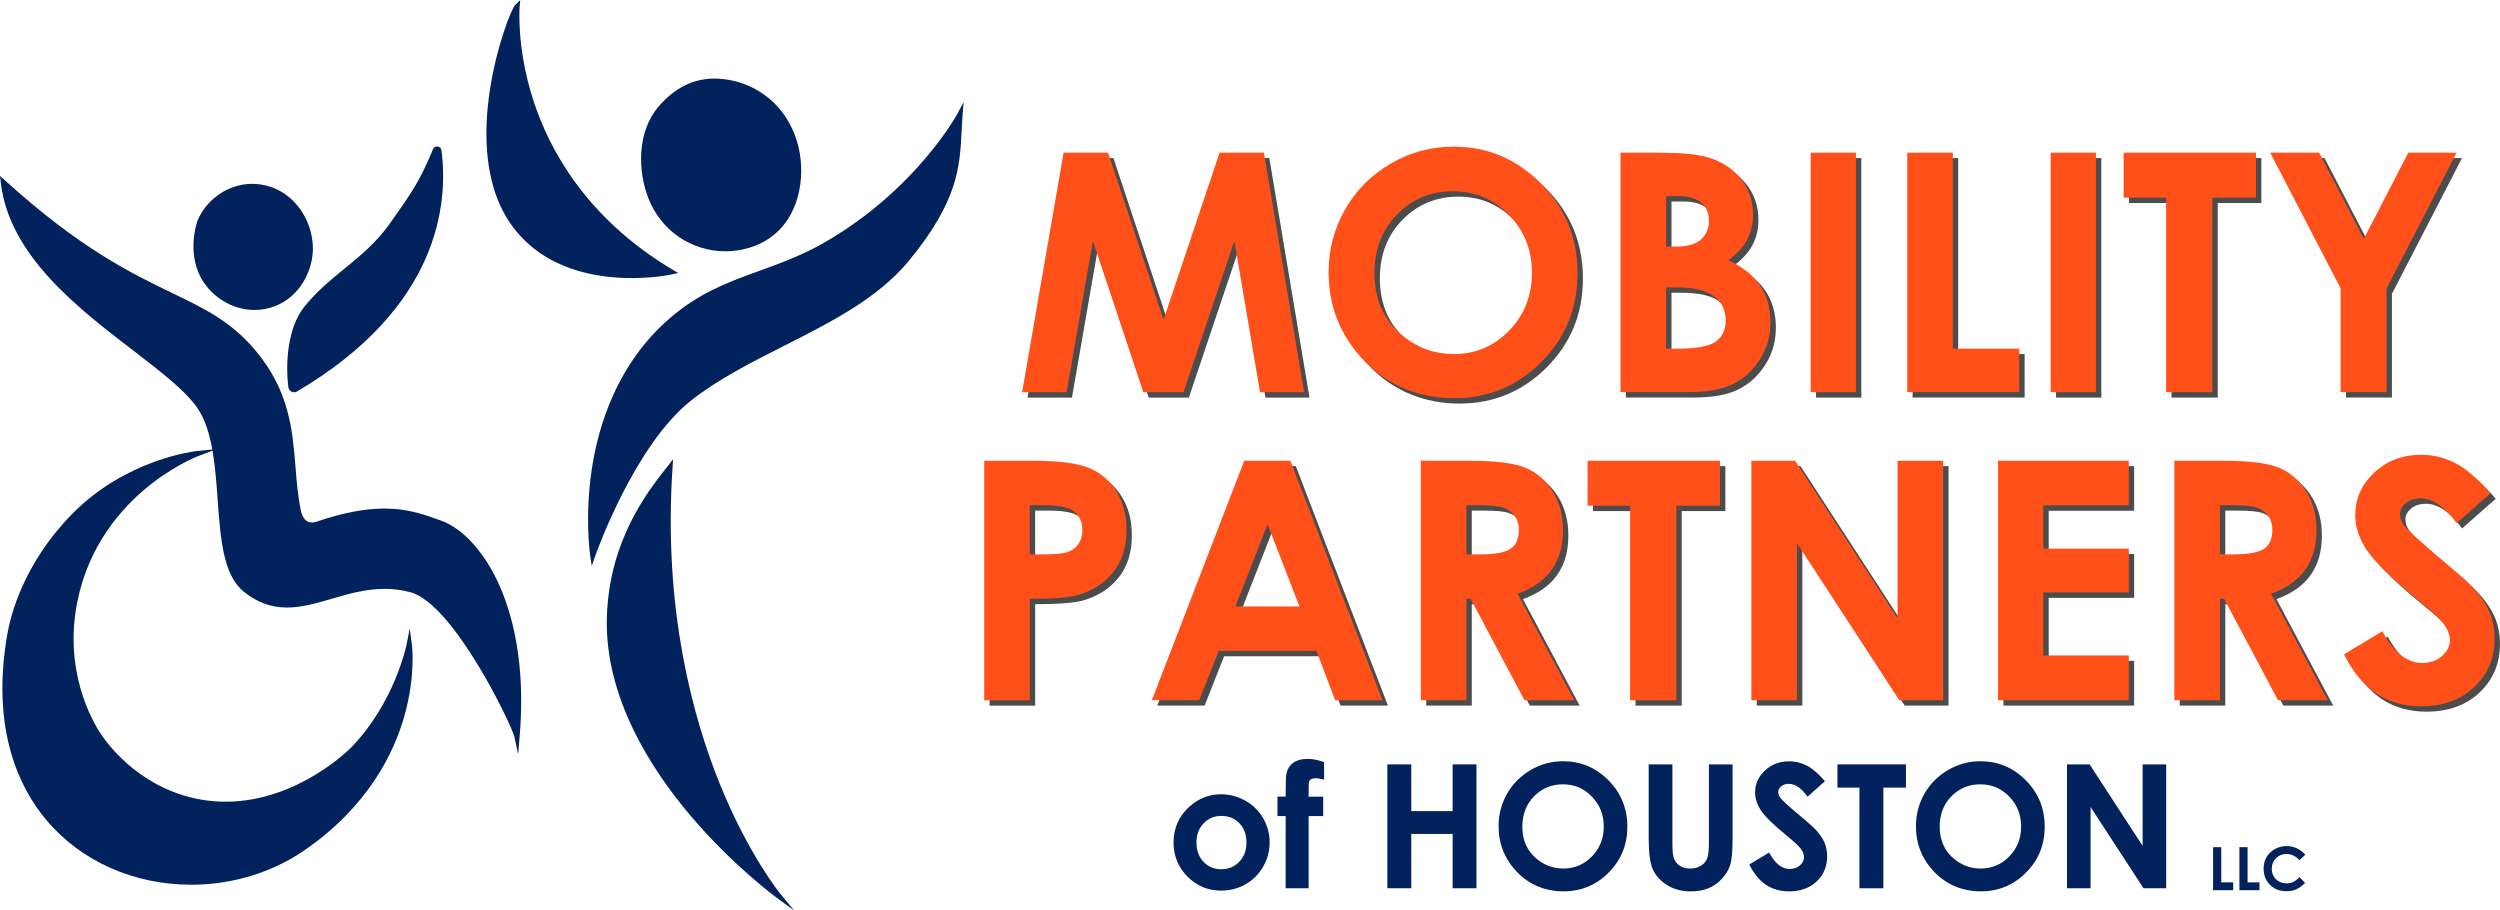 <?xml version="1.0" encoding="UTF-8"?><svg id="a" xmlns="http://www.w3.org/2000/svg" viewBox="0 0 927.81 337.9"><defs><style>.b{fill:#ff501a;}.b,.c,.d{stroke-width:0px;}.e{opacity:.7;}.d{fill:#01225d;}</style></defs><g class="e"><path class="c" d="M396.74,58.66h16.48l20.6,62,20.79-62h16.47l14.91,88.89h-16.36l-9.53-56.14-18.88,56.14h-14.91l-18.72-56.14-9.76,56.14h-16.5l15.39-88.89Z"/><path class="c" d="M541.44,56.42c12.58,0,23.39,4.55,32.44,13.66,9.05,9.1,13.58,20.2,13.58,33.29s-4.47,23.95-13.39,32.93c-8.93,8.98-19.76,13.48-32.5,13.48s-24.43-4.61-33.26-13.84c-8.83-9.22-13.24-20.18-13.24-32.87,0-8.5,2.06-16.31,6.17-23.44,4.11-7.13,9.76-12.78,16.96-16.95,7.19-4.17,14.94-6.25,23.25-6.25ZM541.26,72.98c-8.23,0-15.14,2.86-20.75,8.58-5.61,5.72-8.41,12.99-8.41,21.81,0,9.83,3.53,17.6,10.59,23.32,5.48,4.47,11.77,6.71,18.87,6.71,8.02,0,14.86-2.9,20.5-8.7,5.65-5.8,8.47-12.95,8.47-21.45s-2.84-15.62-8.53-21.48-12.6-8.79-20.75-8.79Z"/><path class="c" d="M603.41,147.54V58.66h13.97c8.11,0,14.04.52,17.79,1.57,5.32,1.41,9.56,4.03,12.71,7.86,3.15,3.83,4.72,8.34,4.72,13.53,0,3.38-.72,6.46-2.14,9.21-1.43,2.76-3.76,5.35-6.98,7.76,5.4,2.54,9.34,5.71,11.84,9.52,2.5,3.81,3.75,8.31,3.75,13.5s-1.29,9.55-3.87,13.66-5.91,7.18-9.98,9.22c-4.07,2.04-9.7,3.05-16.88,3.05h-24.92ZM620.33,74.79v18.73h3.7c4.12,0,7.19-.87,9.19-2.6,2-1.73,3-4.09,3-7.07,0-2.78-.95-4.98-2.85-6.62-1.9-1.63-4.79-2.45-8.67-2.45h-4.37ZM620.33,108.63v22.78h4.24c7.03,0,11.76-.89,14.21-2.66,2.44-1.77,3.67-4.35,3.67-7.73,0-3.83-1.43-6.85-4.3-9.06-2.87-2.21-7.63-3.32-14.3-3.32h-3.51Z"/><path class="c" d="M673.98,58.66h16.8v88.89h-16.8V58.66Z"/><path class="c" d="M709.82,58.66h16.92v72.75h24.65v16.13h-41.57V58.66Z"/><path class="c" d="M763.05,58.66h16.8v88.89h-16.8V58.66Z"/><path class="c" d="M790.12,58.66h49.13v16.68h-16.19v72.21h-17.16v-72.21h-15.77v-16.68Z"/><path class="c" d="M844.53,58.66h18.16l16.58,31.97,16.5-31.97h17.94l-26.01,50.39v38.49h-17.04v-38.49l-26.13-50.39Z"/><path class="c" d="M367.25,172.99h17.95c9.71,0,16.71.9,21,2.69,4.29,1.79,7.67,4.69,10.15,8.7,2.48,4.01,3.72,8.81,3.72,14.41,0,6.2-1.62,11.36-4.86,15.47-3.24,4.11-7.64,6.97-13.2,8.58-3.26.93-9.21,1.39-17.83,1.39v37.65h-16.92v-88.88ZM384.17,207.74h5.38c4.23,0,7.17-.3,8.82-.91,1.65-.61,2.95-1.61,3.9-3,.94-1.39,1.42-3.08,1.42-5.06,0-3.44-1.33-5.94-3.99-7.52-1.93-1.17-5.52-1.76-10.76-1.76h-4.77v18.25Z"/><path class="c" d="M463.74,172.99h17.16l34.19,88.88h-17.58l-6.95-18.31h-36.27l-7.23,18.31h-17.58l34.28-88.88ZM472.42,196.56l-11.93,30.52h23.78l-11.85-30.52Z"/><path class="c" d="M529.31,172.99h17.93c9.82,0,16.81.88,20.97,2.63,4.17,1.75,7.51,4.66,10.05,8.73,2.53,4.07,3.8,8.88,3.8,14.44,0,5.84-1.4,10.73-4.2,14.65-2.8,3.93-7.02,6.9-12.66,8.91l21.06,39.52h-18.5l-19.99-37.65h-1.55v37.65h-16.92v-88.88ZM546.23,207.74h5.3c5.38,0,9.09-.71,11.11-2.12,2.03-1.41,3.04-3.76,3.04-7.03,0-1.94-.5-3.63-1.51-5.06-1-1.43-2.35-2.47-4.04-3.09-1.69-.63-4.78-.94-9.28-.94h-4.64v18.25Z"/><path class="c" d="M591.19,172.99h49.13v16.68h-16.19v72.21h-17.16v-72.21h-15.77v-16.68Z"/><path class="c" d="M651.97,172.99h16.23l38.03,58.49v-58.49h16.92v88.88h-16.28l-37.98-58.31v58.31h-16.92v-88.88Z"/><path class="c" d="M743.52,172.99h48.52v16.56h-31.72v16.07h31.72v16.25h-31.72v23.38h31.72v16.62h-48.52v-88.88Z"/><path class="c" d="M808.96,172.99h17.93c9.82,0,16.81.88,20.97,2.63,4.17,1.75,7.51,4.66,10.05,8.73,2.53,4.07,3.8,8.88,3.8,14.44,0,5.84-1.4,10.73-4.2,14.65-2.8,3.93-7.02,6.9-12.66,8.91l21.06,39.52h-18.5l-19.99-37.65h-1.55v37.65h-16.92v-88.88ZM825.88,207.74h5.3c5.38,0,9.09-.71,11.11-2.12,2.03-1.41,3.04-3.76,3.04-7.03,0-1.94-.5-3.63-1.51-5.06-1-1.43-2.35-2.47-4.04-3.09-1.69-.63-4.78-.94-9.28-.94h-4.64v18.25Z"/><path class="c" d="M926.24,185.08l-12.53,11.06c-4.4-6.12-8.88-9.18-13.44-9.18-2.22,0-4.03.59-5.45,1.78-1.41,1.19-2.12,2.53-2.12,4.02s.5,2.9,1.51,4.23c1.37,1.77,5.51,5.58,12.41,11.42,6.46,5.4,10.37,8.8,11.74,10.21,3.43,3.46,5.86,6.78,7.29,9.94,1.43,3.16,2.15,6.62,2.15,10.36,0,7.29-2.52,13.31-7.56,18.07-5.04,4.75-11.61,7.13-19.72,7.13-6.33,0-11.85-1.55-16.54-4.65-4.7-3.1-8.72-7.98-12.07-14.62l14.22-8.58c4.28,7.86,9.2,11.78,14.77,11.78,2.9,0,5.35-.85,7.32-2.54,1.98-1.69,2.97-3.65,2.97-5.86,0-2.01-.75-4.03-2.24-6.04-1.49-2.01-4.78-5.09-9.87-9.24-9.68-7.9-15.94-13.99-18.76-18.28-2.83-4.29-4.24-8.57-4.24-12.84,0-6.16,2.35-11.45,7.05-15.86,4.7-4.41,10.5-6.62,17.39-6.62,4.44,0,8.66,1.03,12.67,3.08s8.36,5.8,13.04,11.24Z"/></g><path class="b" d="M394.74,56.66h16.48l20.6,62,20.79-62h16.47l14.91,88.89h-16.36l-9.53-56.14-18.88,56.14h-14.91l-18.72-56.14-9.76,56.14h-16.5l15.39-88.89Z"/><path class="b" d="M539.44,54.42c12.58,0,23.39,4.55,32.44,13.66,9.05,9.1,13.58,20.2,13.58,33.29s-4.47,23.95-13.39,32.93c-8.93,8.98-19.76,13.48-32.5,13.48s-24.43-4.61-33.26-13.84c-8.83-9.22-13.24-20.18-13.24-32.87,0-8.5,2.06-16.31,6.17-23.44,4.11-7.13,9.76-12.78,16.96-16.95,7.19-4.17,14.94-6.25,23.25-6.25ZM539.26,70.98c-8.23,0-15.14,2.86-20.75,8.58-5.61,5.72-8.41,12.99-8.41,21.81,0,9.83,3.53,17.6,10.59,23.32,5.48,4.47,11.77,6.71,18.87,6.71,8.02,0,14.86-2.9,20.5-8.7,5.65-5.8,8.47-12.95,8.47-21.45s-2.84-15.62-8.53-21.48-12.6-8.79-20.75-8.79Z"/><path class="b" d="M601.41,145.54V56.66h13.97c8.11,0,14.04.52,17.79,1.57,5.32,1.41,9.56,4.03,12.71,7.86,3.15,3.83,4.72,8.34,4.72,13.53,0,3.38-.72,6.46-2.14,9.21-1.43,2.76-3.76,5.35-6.98,7.76,5.4,2.54,9.34,5.71,11.84,9.52,2.5,3.81,3.75,8.31,3.75,13.5s-1.29,9.55-3.87,13.66-5.91,7.18-9.98,9.22c-4.07,2.04-9.7,3.05-16.88,3.05h-24.92ZM618.33,72.79v18.73h3.7c4.12,0,7.19-.87,9.19-2.6,2-1.73,3-4.09,3-7.07,0-2.78-.95-4.98-2.85-6.62-1.9-1.63-4.79-2.45-8.67-2.45h-4.37ZM618.33,106.63v22.78h4.24c7.03,0,11.76-.89,14.21-2.66,2.44-1.77,3.67-4.35,3.67-7.73,0-3.83-1.43-6.85-4.3-9.06-2.87-2.21-7.63-3.32-14.3-3.32h-3.51Z"/><path class="b" d="M671.98,56.66h16.8v88.89h-16.8V56.66Z"/><path class="b" d="M707.82,56.66h16.92v72.75h24.65v16.13h-41.57V56.66Z"/><path class="b" d="M761.05,56.66h16.8v88.89h-16.8V56.66Z"/><path class="b" d="M788.12,56.66h49.13v16.68h-16.19v72.21h-17.16v-72.21h-15.77v-16.68Z"/><path class="b" d="M842.53,56.66h18.16l16.58,31.97,16.5-31.97h17.94l-26.01,50.39v38.49h-17.04v-38.49l-26.13-50.39Z"/><path class="b" d="M365.25,170.99h17.95c9.71,0,16.71.9,21,2.69,4.29,1.79,7.67,4.69,10.15,8.7,2.48,4.01,3.72,8.81,3.72,14.41,0,6.2-1.62,11.36-4.86,15.47-3.24,4.11-7.64,6.97-13.2,8.58-3.26.93-9.21,1.39-17.83,1.39v37.65h-16.92v-88.88ZM382.17,205.74h5.38c4.23,0,7.17-.3,8.82-.91,1.65-.61,2.95-1.61,3.9-3,.94-1.39,1.42-3.08,1.42-5.06,0-3.44-1.33-5.94-3.99-7.52-1.93-1.17-5.52-1.76-10.76-1.76h-4.77v18.25Z"/><path class="b" d="M461.74,170.99h17.16l34.19,88.88h-17.58l-6.95-18.31h-36.27l-7.23,18.31h-17.58l34.28-88.88ZM470.42,194.56l-11.93,30.52h23.78l-11.85-30.52Z"/><path class="b" d="M527.31,170.99h17.93c9.82,0,16.81.88,20.97,2.63,4.17,1.75,7.51,4.66,10.05,8.73,2.53,4.07,3.8,8.88,3.8,14.44,0,5.84-1.4,10.73-4.2,14.65-2.8,3.93-7.02,6.9-12.66,8.91l21.06,39.52h-18.5l-19.99-37.65h-1.55v37.65h-16.92v-88.88ZM544.23,205.74h5.3c5.38,0,9.09-.71,11.11-2.12,2.03-1.41,3.04-3.76,3.04-7.03,0-1.94-.5-3.63-1.51-5.06-1-1.43-2.35-2.47-4.04-3.09-1.69-.63-4.78-.94-9.28-.94h-4.64v18.25Z"/><path class="b" d="M589.19,170.99h49.13v16.68h-16.19v72.21h-17.16v-72.21h-15.77v-16.68Z"/><path class="b" d="M649.97,170.99h16.23l38.03,58.49v-58.49h16.92v88.88h-16.28l-37.98-58.31v58.31h-16.92v-88.88Z"/><path class="b" d="M741.52,170.99h48.52v16.56h-31.72v16.07h31.72v16.25h-31.72v23.38h31.72v16.62h-48.52v-88.88Z"/><path class="b" d="M806.96,170.99h17.93c9.82,0,16.81.88,20.97,2.63,4.17,1.75,7.51,4.66,10.05,8.73,2.53,4.07,3.8,8.88,3.8,14.44,0,5.84-1.4,10.73-4.2,14.65-2.8,3.93-7.02,6.9-12.66,8.91l21.06,39.52h-18.5l-19.99-37.65h-1.55v37.65h-16.92v-88.88ZM823.88,205.74h5.3c5.38,0,9.09-.71,11.11-2.12,2.03-1.41,3.04-3.76,3.04-7.03,0-1.94-.5-3.63-1.51-5.06-1-1.43-2.35-2.47-4.04-3.09-1.69-.63-4.78-.94-9.28-.94h-4.64v18.25Z"/><path class="b" d="M924.24,183.08l-12.53,11.06c-4.4-6.12-8.88-9.18-13.44-9.18-2.22,0-4.03.59-5.45,1.78-1.41,1.19-2.12,2.53-2.12,4.02s.5,2.9,1.51,4.23c1.37,1.77,5.51,5.58,12.41,11.42,6.46,5.4,10.37,8.8,11.74,10.21,3.43,3.46,5.86,6.78,7.29,9.94,1.43,3.16,2.15,6.62,2.15,10.36,0,7.29-2.52,13.31-7.56,18.07-5.04,4.75-11.61,7.13-19.72,7.13-6.33,0-11.85-1.55-16.54-4.65-4.7-3.1-8.72-7.98-12.07-14.62l14.22-8.58c4.28,7.86,9.2,11.78,14.77,11.78,2.9,0,5.35-.85,7.32-2.54,1.98-1.69,2.97-3.65,2.97-5.86,0-2.01-.75-4.03-2.24-6.04-1.49-2.01-4.78-5.09-9.87-9.24-9.68-7.9-15.94-13.99-18.76-18.28-2.83-4.29-4.24-8.57-4.24-12.84,0-6.16,2.35-11.45,7.05-15.86,4.7-4.41,10.5-6.62,17.39-6.62,4.44,0,8.66,1.03,12.67,3.08s8.36,5.8,13.04,11.24Z"/><path class="d" d="M453.16,294.77c3.21,0,6.22.8,9.05,2.41,2.82,1.6,5.03,3.78,6.61,6.53,1.58,2.75,2.37,5.72,2.37,8.91s-.8,6.21-2.39,9c-1.59,2.79-3.77,4.97-6.52,6.55-2.75,1.57-5.78,2.36-9.09,2.36-4.88,0-9.04-1.73-12.49-5.2-3.45-3.47-5.17-7.68-5.17-12.64,0-5.31,1.95-9.74,5.84-13.28,3.42-3.08,7.34-4.63,11.78-4.63ZM453.3,302.8c-2.65,0-4.86.92-6.62,2.77-1.76,1.84-2.65,4.2-2.65,7.08s.87,5.35,2.61,7.19c1.74,1.83,3.95,2.75,6.62,2.75s4.89-.93,6.67-2.78c1.77-1.85,2.66-4.24,2.66-7.16s-.87-5.29-2.61-7.11c-1.74-1.82-3.97-2.73-6.68-2.73Z"/><path class="d" d="M474.1,295.64h3.03c.02-4.46.09-7.09.22-7.91.23-1.87,1.02-3.36,2.36-4.45,1.34-1.09,3.24-1.64,5.7-1.64,1.77,0,3.77.41,6,1.22v6.5c-1.23-.35-2.24-.53-3.03-.53-1,0-1.73.21-2.19.63-.33.31-.5.96-.5,1.94l-.03,4.25h5.41v7.22h-5.41v26.78h-8.53v-26.78h-3.03v-7.22Z"/><path class="d" d="M514.88,283.68h8.88v17.35h15.35v-17.35h8.84v45.97h-8.84v-20.16h-15.35v20.16h-8.88v-45.97Z"/><path class="d" d="M580.15,282.52c6.5,0,12.1,2.35,16.78,7.06,4.68,4.71,7.02,10.45,7.02,17.22s-2.31,12.39-6.93,17.03c-4.62,4.65-10.22,6.97-16.81,6.97s-12.63-2.39-17.2-7.16c-4.57-4.77-6.85-10.44-6.85-17,0-4.4,1.06-8.44,3.19-12.13,2.13-3.69,5.05-6.61,8.77-8.77,3.72-2.16,7.73-3.23,12.02-3.23ZM580.06,291.08c-4.26,0-7.83,1.48-10.73,4.44-2.9,2.96-4.35,6.72-4.35,11.28,0,5.08,1.82,9.11,5.47,12.06,2.84,2.31,6.09,3.47,9.76,3.47,4.15,0,7.69-1.5,10.61-4.5,2.92-3,4.38-6.7,4.38-11.09s-1.47-8.08-4.41-11.11c-2.94-3.03-6.52-4.55-10.73-4.55Z"/><path class="d" d="M611.89,283.68h8.78v29.73c0,2.56.22,4.37.67,5.43.45,1.06,1.19,1.91,2.22,2.55,1.03.64,2.28.95,3.73.95,1.54,0,2.87-.35,3.98-1.06,1.11-.71,1.89-1.61,2.31-2.7.43-1.09.64-3.18.64-6.26v-28.64h8.78v27.41c0,4.63-.26,7.83-.78,9.63-.52,1.79-1.52,3.52-2.99,5.19-1.47,1.67-3.16,2.9-5.08,3.7-1.92.8-4.15,1.2-6.69,1.2-3.33,0-6.23-.77-8.7-2.3-2.47-1.53-4.23-3.45-5.3-5.75-1.06-2.3-1.59-6.19-1.59-11.67v-27.41Z"/><path class="d" d="M677.3,289.93l-6.48,5.72c-2.28-3.17-4.59-4.75-6.95-4.75-1.15,0-2.09.31-2.82.92-.73.61-1.1,1.31-1.1,2.08s.26,1.5.78,2.19c.71.92,2.85,2.89,6.42,5.91,3.34,2.79,5.36,4.55,6.07,5.28,1.77,1.79,3.03,3.51,3.77,5.14.74,1.64,1.11,3.42,1.11,5.36,0,3.77-1.3,6.89-3.91,9.34-2.61,2.46-6.01,3.69-10.2,3.69-3.27,0-6.13-.8-8.56-2.41-2.43-1.6-4.51-4.13-6.24-7.56l7.36-4.44c2.21,4.06,4.76,6.09,7.64,6.09,1.5,0,2.76-.44,3.79-1.31,1.02-.88,1.53-1.88,1.53-3.03,0-1.04-.39-2.08-1.16-3.12-.77-1.04-2.47-2.64-5.1-4.78-5.01-4.08-8.24-7.23-9.7-9.45-1.46-2.22-2.19-4.43-2.19-6.64,0-3.19,1.21-5.92,3.65-8.2,2.43-2.28,5.43-3.42,9-3.42,2.29,0,4.48.53,6.55,1.59,2.08,1.06,4.32,3,6.74,5.81Z"/><path class="d" d="M681.93,283.68h25.41v8.63h-8.38v37.35h-8.88v-37.35h-8.16v-8.63Z"/><path class="d" d="M735.04,282.52c6.5,0,12.1,2.35,16.78,7.06,4.68,4.71,7.02,10.45,7.02,17.22s-2.31,12.39-6.93,17.03c-4.62,4.65-10.22,6.97-16.81,6.97s-12.63-2.39-17.2-7.16c-4.57-4.77-6.85-10.44-6.85-17,0-4.4,1.06-8.44,3.19-12.13,2.13-3.69,5.05-6.61,8.77-8.77,3.72-2.16,7.73-3.23,12.02-3.23ZM734.95,291.08c-4.26,0-7.83,1.48-10.73,4.44-2.9,2.96-4.35,6.72-4.35,11.28,0,5.08,1.82,9.11,5.47,12.06,2.84,2.31,6.09,3.47,9.76,3.47,4.15,0,7.69-1.5,10.61-4.5,2.92-3,4.38-6.7,4.38-11.09s-1.47-8.08-4.41-11.11c-2.94-3.03-6.52-4.55-10.73-4.55Z"/><path class="d" d="M767.12,283.68h8.39l19.67,30.25v-30.25h8.75v45.97h-8.42l-19.65-30.16v30.16h-8.75v-45.97Z"/><path class="d" d="M821.32,314.41h3.04v13.06h4.43v2.9h-7.46v-15.96Z"/><path class="d" d="M831.09,314.41h3.04v13.06h4.43v2.9h-7.46v-15.96Z"/><path class="d" d="M855.53,317.21l-2.12,2.02c-1.44-1.53-3.07-2.29-4.88-2.29-1.52,0-2.81.52-3.85,1.56-1.04,1.04-1.57,2.33-1.57,3.85,0,1.06.23,2.01.69,2.83.46.83,1.12,1.47,1.96,1.94.85.47,1.79.71,2.82.71.88,0,1.69-.16,2.42-.49.73-.33,1.53-.93,2.41-1.8l2.06,2.15c-1.18,1.15-2.29,1.95-3.34,2.39s-2.25.67-3.59.67c-2.48,0-4.51-.79-6.09-2.36-1.58-1.57-2.37-3.59-2.37-6.05,0-1.59.36-3,1.08-4.24.72-1.24,1.75-2.23,3.09-2.98,1.34-.75,2.79-1.13,4.33-1.13,1.32,0,2.58.28,3.8.83,1.22.56,2.27,1.35,3.15,2.37Z"/><path class="d" d="M269.26,92.77c-12.55,0-23.61-7.6-28.17-19.36-3.9-10.04-4.25-24.31,3.74-33.57,5.82-6.75,12.64-10.17,20.26-10.17.63,0,1.27.02,1.91.07,16.75,1.24,29.01,14.38,29.81,31.94.52,11.53-4.18,25.42-18.97,29.85-2.79.83-5.67,1.26-8.57,1.26Z"/><path class="d" d="M265.08,30.16c.63,0,1.26.02,1.88.07,17.69,1.31,28.61,15.4,29.34,31.46.53,11.68-4.45,25.11-18.61,29.34-2.79.83-5.62,1.23-8.43,1.23-11.86,0-23.1-7.18-27.71-19.04-3.8-9.79-4.16-24.01,3.65-33.07,6.58-7.62,13.62-10,19.88-10M265.08,29.16c-7.77,0-14.71,3.48-20.63,10.34-8.12,9.42-7.78,23.9-3.82,34.08,4.64,11.96,15.88,19.68,28.64,19.68,2.95,0,5.88-.43,8.71-1.28,15.06-4.5,19.86-18.63,19.33-30.35-.81-17.82-13.26-31.15-30.27-32.41-.65-.05-1.31-.07-1.95-.07h0Z"/><path class="d" d="M219.5,205.97c-.08-.55-7.79-55.34,29.36-87.46,10.97-9.48,21.76-13.4,33.2-17.55,7.86-2.85,15.98-5.8,24.5-10.73,33.98-19.69,49.1-47.6,49.25-47.88l1.13-2.12-.19,2.4c-.16,2.04-.27,4.06-.37,6.02-.68,13.28-1.32,25.83-19.6,47.99-11.31,13.71-28.95,22.63-46.02,31.26-12.1,6.12-24.62,12.45-34.64,20.4-21.24,16.84-35.51,57.37-35.65,57.78l-.67,1.92-.3-2.01Z"/><path class="d" d="M356.25,42.59c-1.25,15.64,1.06,28.37-19.85,53.72-19.27,23.36-56.42,32.42-80.58,51.58-21.61,17.13-35.82,58.01-35.82,58.01,0,0-8.18-54.7,29.2-87.01,18.5-15.99,36.79-16.16,57.62-28.22,34.51-19.99,49.44-48.08,49.44-48.08M357.63,37.87l-2.26,4.25c-.15.28-15.22,28.08-49.06,47.68-8.48,4.91-16.58,7.85-24.42,10.69-11.48,4.16-22.32,8.1-33.35,17.64-19.54,16.89-26.53,39.9-28.95,56.23-2.62,17.66-.6,31.54-.58,31.68l.6,4.02,1.33-3.83c.14-.41,14.37-40.8,35.49-57.55,9.99-7.92,22.48-14.23,34.56-20.34,17.11-8.65,34.8-17.6,46.18-31.39,18.39-22.29,19.03-34.91,19.71-48.28.1-1.95.2-3.97.36-6l.38-4.8h0Z"/><path class="d" d="M288.61,332.83c-.64-.47-64.43-47.52-62.88-103.58.78-28.24,14.88-46.24,21.65-54.89l1.84-2.36-.11,1.63c-3.51,52.57,7.6,92.86,17.54,117.4,10.77,26.59,22.52,40.94,22.64,41.08l2.54,3.06-3.21-2.34Z"/><path class="d" d="M248.61,173.59c-6.81,102,40.29,158.83,40.29,158.83,0,0-64.23-46.72-62.68-103.16.81-29.24,15.72-47.11,22.38-55.67M249.82,170.4l-2,2.57-.84,1.07c-6.81,8.69-20.98,26.79-21.76,55.19-.81,29.48,16.4,56.2,30.99,73.42,15.76,18.61,31.94,30.46,32.1,30.58l6.42,4.67-5.07-6.12c-.12-.14-11.84-14.46-22.58-40.99-9.91-24.49-20.99-64.68-17.49-117.14l.22-3.26h0Z"/><path class="d" d="M234.46,102.7c-13.42,0-31.87-3.21-43.52-18.52-21.87-28.74-1.15-80.19.56-81.9l.96-.96-.11,1.36c-.01.15-1.19,15.44,5.22,35.04,5.91,18.08,19.68,43.64,51.69,62.74l1.09.65-1.24.27c-.06.01-6.2,1.32-14.65,1.32Z"/><path class="d" d="M191.84,2.64s-5.11,61.1,57.15,98.25c0,0-6.05,1.31-14.54,1.31-12.91,0-31.49-3.03-43.12-18.32-21.39-28.1-1.53-79.2.51-81.24M193.07,0l-1.93,1.93c-1.28,1.28-6.78,14.85-9.32,31.4-2.32,15.06-2.69,36.16,8.72,51.15,11.77,15.47,30.38,18.72,43.92,18.72,8.51,0,14.5-1.28,14.75-1.34l2.48-.54-2.18-1.3c-31.9-19.03-45.61-44.5-51.49-62.51-6.37-19.5-5.19-34.65-5.18-34.8l.23-2.72h0Z"/><path class="d" d="M94.46,114.54c-6.98,0-13.9-3.64-18.06-9.49-7.32-10.28-2.66-22.92-2.61-23.04,3.38-7.94,11.35-13.28,19.81-13.28.49,0,.99.02,1.49.06,12.88.97,20.56,12.71,20.54,23.49-.01,7.53-4.35,17.29-13.83,20.9-2.36.9-4.83,1.36-7.34,1.36Z"/><path class="d" d="M93.6,69.23c.48,0,.97.02,1.45.05,12.41.94,20.09,12.25,20.07,22.99-.01,7.88-4.65,17.06-13.5,20.44-2.38.91-4.79,1.33-7.16,1.33-7.04,0-13.68-3.7-17.66-9.28-6.98-9.82-2.77-22.06-2.55-22.55,3.21-7.53,10.97-12.97,19.35-12.97M93.6,68.23h0c-8.66,0-16.81,5.46-20.27,13.58-.05.12-4.81,13.03,2.66,23.53,4.26,5.98,11.34,9.7,18.47,9.7,2.57,0,5.1-.47,7.52-1.39,9.7-3.7,14.13-13.67,14.15-21.37.02-11.01-7.83-23-21-23.99-.5-.04-1.02-.06-1.53-.06h0Z"/><path class="d" d="M71.01,327.84c-21.2,0-40.65-8.66-53.38-23.77-14.27-16.94-19.27-40.61-14.46-68.45,1.25-7.27,6.07-26.13,23.64-44.21,20.11-20.69,45.89-23.48,46.15-23.51l3.74-.37-3.51,1.34c-.4.15-39.87,15.67-45.74,58.94-3.36,24.78,7.69,42.19,9.94,45.42,3.31,4.79,15.68,20.49,37.67,24.09,2.84.46,5.75.7,8.64.7,27.24,0,46.98-20.25,47.17-20.46,16.19-16.89,20.46-38.08,20.5-38.29l.58-3,.4,3.03c.06.45,5.41,44.88-39.8,75.93-11.83,8.12-26.59,12.6-41.55,12.6Z"/><path class="d" d="M73.01,168.41s-40.07,15.26-46.06,59.34c-3.61,26.61,9.22,44.61,10.07,45.84,2.31,3.34,14.83,20.45,37.96,24.23,2.97.49,5.88.71,8.72.71,25.64,0,45.08-18.06,47.53-20.61,16.48-17.19,20.63-38.54,20.63-38.54,0,0,5.89,44.22-39.59,75.45-12.12,8.33-26.72,12.51-41.27,12.51-39.14,0-77.93-30.28-67.34-91.64,1.15-6.65,5.7-25.62,23.5-43.94,20.22-20.8,45.84-23.36,45.84-23.36M80.37,166.67l-7.46.74c-.26.03-26.22,2.83-46.46,23.66-17.67,18.18-22.51,37.15-23.77,44.47-6.1,35.36,4.56,56.96,14.57,68.86,12.82,15.22,32.41,23.95,53.76,23.95,15.07,0,29.92-4.51,41.84-12.69,23.74-16.3,33.36-36.18,37.24-49.99,4.22-14.98,2.83-25.96,2.77-26.42l-.8-6.04-1.17,5.98c-.04.21-4.3,21.28-20.37,38.04-.19.2-19.78,20.3-46.81,20.3-2.87,0-5.74-.23-8.56-.69-21.8-3.57-34.06-19.13-37.3-23.82l-.05-.07c-2.23-3.21-13.2-20.47-9.86-45.07,3.05-22.43,15.21-37.14,24.88-45.53,10.51-9.12,20.44-12.97,20.54-13.01l7.01-2.67h0Z"/><path class="d" d="M109.16,145.09c-.83,0-1.54-.62-1.64-1.44-1.11-8.81-.29-21.77,5.71-29.34,4.5-5.68,9.76-9.98,14.85-14.13,5.9-4.81,12-9.79,17.08-17.01l1.24-1.76c6.84-9.71,9.96-14.14,14.78-25.84.18-.44.58-.71,1.05-.71.57,0,1.04.41,1.12.98,2.58,19.95-.92,58.05-53.36,89.03-.25.15-.54.23-.83.23h0Z"/><path class="d" d="M162.22,55.35c.29,0,.58.19.62.55,1.38,10.63,5.64,53.83-53.11,88.54-.18.11-.38.16-.57.16-.55,0-1.07-.4-1.15-1.01-.95-7.48-.64-21.09,5.6-28.97,9.64-12.17,22.41-17.61,31.95-31.17,7.69-10.93,10.95-15.26,16.07-27.69.11-.27.35-.4.59-.4M162.22,54.35c-.67,0-1.26.4-1.52,1.02-4.79,11.65-7.9,16.06-14.72,25.74l-1.24,1.76c-5.04,7.16-11.11,12.12-16.98,16.91-5.11,4.17-10.4,8.49-14.93,14.21-6.09,7.69-6.94,20.81-5.81,29.72.14,1.07,1.05,1.88,2.14,1.88.38,0,.75-.1,1.08-.3,52.68-31.12,56.19-69.45,53.6-89.53-.11-.82-.79-1.42-1.61-1.42h0Z"/><path class="d" d="M191.38,273.26c-.78-3.62-22.23-49.45-38.86-53.93-3.21-.86-6.4-1.28-9.77-1.28-7.08,0-13.52,1.88-19.75,3.7-5.69,1.66-11.07,3.23-16.46,3.23-5.88,0-10.9-1.85-15.81-5.84-7.42-6.03-8.4-19.45-9.43-33.65-.86-11.88-1.76-24.16-6.53-32.6-4-7.08-13.79-14.58-25.12-23.28C29.29,114.01,3.97,94.59.81,67.86l-.16-1.33.99.9c27.91,25.29,46.92,34.47,62.2,41.84,12.18,5.88,21.8,10.52,30.8,21.37,12.27,14.8,13.42,28.97,14.53,42.67.42,5.23.86,10.63,1.92,15.95.67,3.37,2.3,5.15,4.7,5.15.74,0,1.35-.17,1.65-.27,9.71-3.3,17.96-4.91,25.21-4.91,8.74,0,15,2.3,21.06,4.52,13.79,5.07,32.79,30.4,28.65,79.44l-.28,3.35-.7-3.29Z"/><path class="d" d="M1.31,67.8c50.8,46.03,73.09,39.22,92.95,63.16,16.88,20.35,12.52,39.24,16.35,58.39.93,4.65,3.41,5.55,5.19,5.55.83,0,1.51-.19,1.81-.3,10.52-3.58,18.5-4.88,25.05-4.88,8.55,0,14.69,2.22,20.88,4.49,14.31,5.26,32.31,31.73,28.32,78.93-.86-4-22.58-49.83-39.22-54.31-3.44-.92-6.73-1.3-9.9-1.3-13.62,0-25.02,6.93-36.21,6.93-5.14,0-10.24-1.46-15.49-5.72-13.43-10.9-5.34-47.53-15.84-66.11C63.81,132.49,6.17,108.97,1.31,67.8M0,65.26l.31,2.65c3.18,26.94,28.6,46.43,49.02,62.09,11.29,8.66,21.04,16.14,24.99,23.13,4.72,8.34,5.6,20.57,6.46,32.39,1.04,14.32,2.02,27.84,9.62,34,5,4.06,10.12,5.95,16.12,5.95,5.47,0,10.87-1.58,16.6-3.25,6.2-1.81,12.61-3.68,19.61-3.68,3.32,0,6.47.41,9.64,1.27,8.47,2.28,18.24,15.88,24.94,26.89,7.82,12.86,13.21,24.99,13.57,26.66l1.41,6.58.57-6.7c2.28-26.96-2.76-45.16-7.38-55.68-5.36-12.2-13.43-21.27-21.59-24.27-6.1-2.24-12.4-4.56-21.23-4.56-7.31,0-15.62,1.61-25.38,4.94-.22.07-.8.25-1.49.25-2.17,0-3.58-1.6-4.21-4.75-1.06-5.29-1.49-10.68-1.92-15.89-1.12-13.78-2.27-28.03-14.64-42.95-9.07-10.93-18.73-15.6-30.96-21.5-15.25-7.36-34.23-16.52-62.08-41.76l-1.98-1.79h0Z"/></svg>